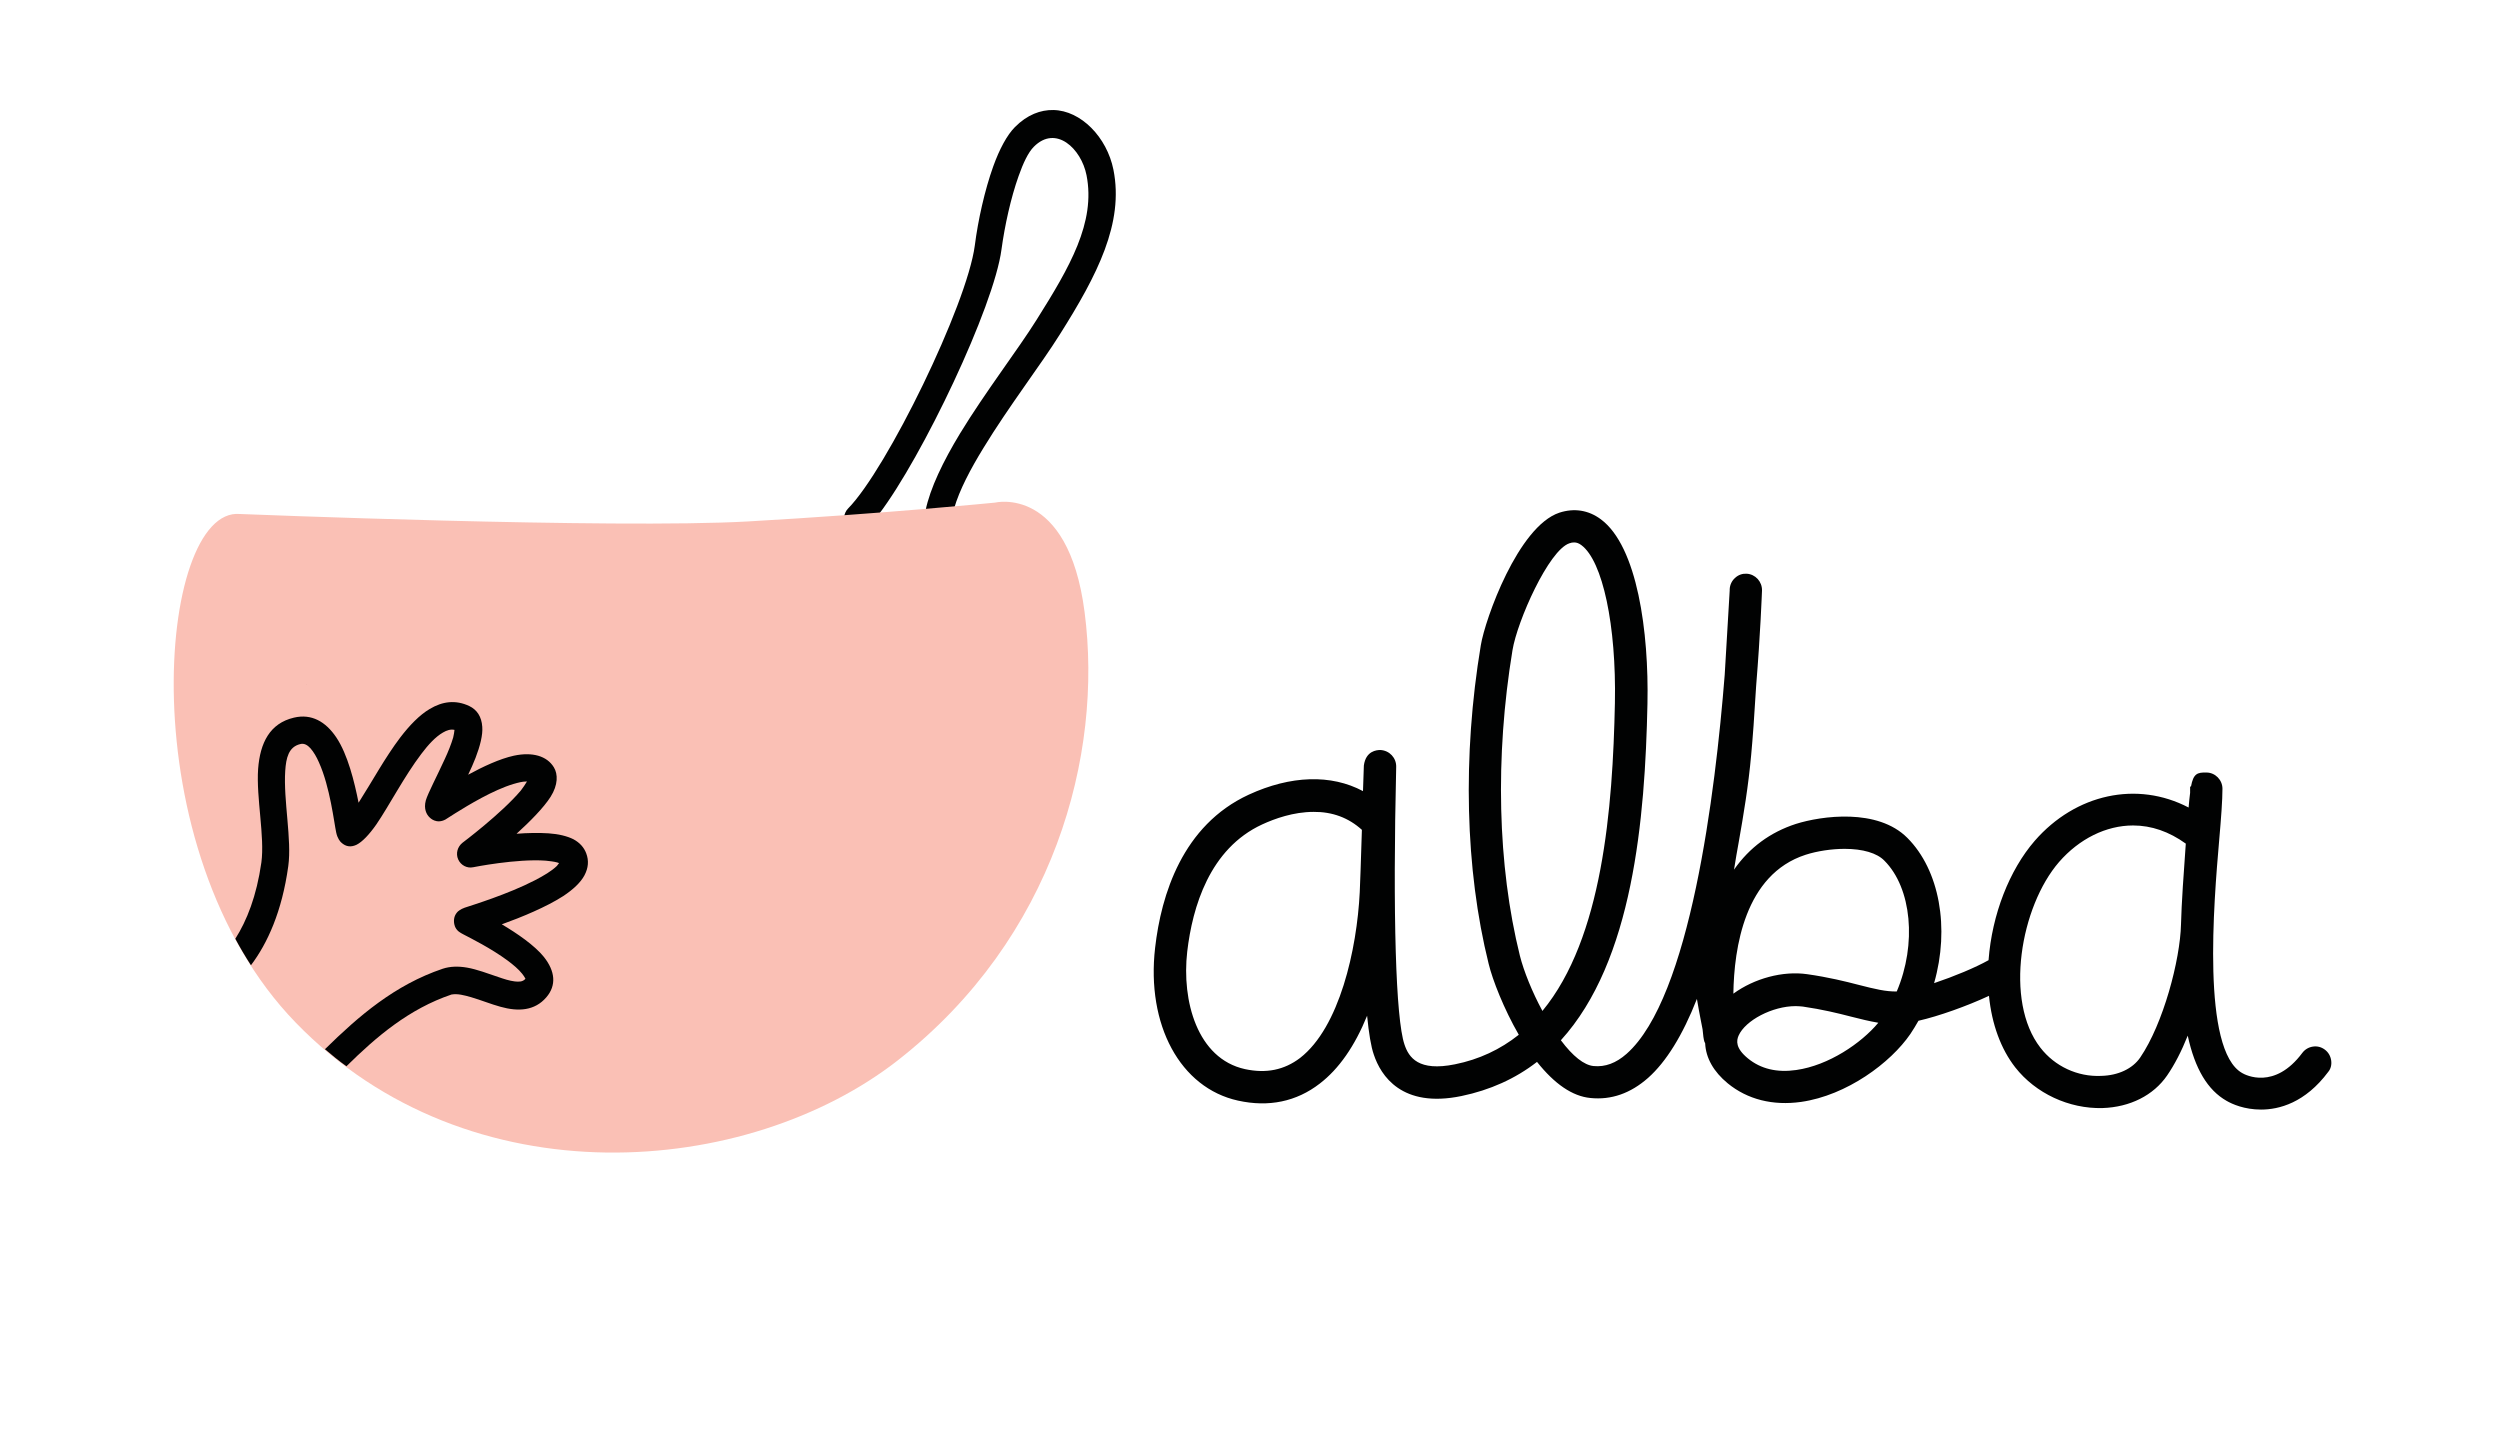 <?xml version="1.0" encoding="utf-8"?><svg width="107" height="62" viewBox="0 0 107 62" fill="none" xmlns="http://www.w3.org/2000/svg">
<path d="M42.863 10.681C43.002 9.661 43.262 8.472 43.596 7.536C43.791 6.984 44.005 6.525 44.247 6.282C45.194 5.327 46.28 6.366 46.503 7.498C46.903 9.521 45.779 11.44 44.367 13.686C43.578 14.95 42.166 16.785 41.089 18.554C40.374 19.734 39.807 20.895 39.612 21.859C40.049 21.821 40.458 21.784 40.838 21.756C41.061 20.979 41.535 20.08 42.092 19.172C43.169 17.403 44.572 15.577 45.361 14.313C46.968 11.767 48.11 9.549 47.655 7.264C47.376 5.87 46.262 4.728 45.082 4.709C44.544 4.699 43.968 4.905 43.439 5.439C43.104 5.776 42.779 6.375 42.51 7.124C42.148 8.135 41.86 9.418 41.721 10.513C41.386 13.05 37.959 20.08 36.297 21.765C36.204 21.859 36.148 21.99 36.13 22.111C36.641 22.074 37.142 22.037 37.616 22.009C39.482 19.556 42.538 13.134 42.863 10.681Z" fill="#010202"/>
<path d="M10.266 21.999C10.266 21.999 26.268 22.645 32.026 22.317C37.783 21.99 42.585 21.512 42.585 21.512C42.585 21.512 45.714 20.745 46.42 26.193C47.219 32.325 45.12 40.151 38.424 45.384C32.026 50.383 20.101 51.44 12.662 43.773C5.465 36.359 6.747 21.681 10.266 21.999Z" fill="#FAC0B5"/>
<path d="M13.1 29.31H13.109V29.301L13.1 29.31Z" fill="#010202"/>
<path d="M20.158 42.678C20.576 42.8 21.012 42.978 21.421 43.09C22.192 43.306 22.888 43.259 23.38 42.688C23.826 42.173 23.761 41.564 23.278 40.956C22.879 40.46 22.127 39.945 21.477 39.561C22.312 39.261 23.38 38.821 24.105 38.353C24.532 38.072 24.857 37.764 25.015 37.464C25.182 37.146 25.21 36.837 25.089 36.519C24.996 36.275 24.82 36.069 24.541 35.919C24.281 35.788 23.91 35.695 23.483 35.667C23.065 35.639 22.572 35.648 22.108 35.685C22.684 35.161 23.269 34.571 23.566 34.103C23.891 33.589 23.882 33.13 23.705 32.84C23.408 32.353 22.786 32.175 21.997 32.343C21.393 32.474 20.669 32.812 20.037 33.158C20.148 32.924 20.26 32.68 20.353 32.437C20.548 31.931 20.669 31.454 20.641 31.108C20.613 30.677 20.418 30.378 20.084 30.218C19.508 29.947 18.941 30.012 18.384 30.349C17.957 30.602 17.53 31.042 17.13 31.566C16.489 32.409 15.904 33.486 15.394 34.281L15.347 34.356C15.171 33.467 14.883 32.287 14.391 31.557C13.936 30.883 13.332 30.537 12.58 30.715C11.549 30.958 11.131 31.791 11.047 32.914C10.964 34.15 11.335 35.807 11.187 36.912C10.982 38.353 10.565 39.402 10.072 40.179C10.277 40.563 10.499 40.937 10.741 41.312C11.447 40.375 12.069 39.018 12.338 37.071C12.496 35.938 12.125 34.253 12.208 32.989C12.245 32.446 12.348 31.969 12.849 31.847C13.025 31.8 13.165 31.894 13.286 32.025C13.425 32.184 13.546 32.39 13.648 32.624C14.131 33.691 14.298 35.217 14.391 35.639C14.446 35.891 14.558 36.013 14.595 36.05C14.818 36.266 15.05 36.256 15.264 36.154C15.505 36.032 15.802 35.723 16.109 35.283C16.647 34.496 17.307 33.223 18.031 32.269C18.328 31.875 18.635 31.538 18.96 31.351C19.118 31.258 19.285 31.201 19.452 31.239C19.443 31.323 19.424 31.463 19.396 31.566C19.313 31.847 19.183 32.175 19.034 32.493C18.7 33.223 18.319 33.944 18.226 34.253C18.124 34.628 18.263 34.862 18.375 34.974C18.412 35.011 18.672 35.283 19.062 35.077C19.09 35.058 19.248 34.955 19.489 34.805C20.046 34.459 21.105 33.813 21.987 33.551C22.182 33.495 22.359 33.448 22.526 33.448H22.554C22.489 33.56 22.387 33.71 22.294 33.832C21.458 34.824 19.796 36.069 19.796 36.069C19.582 36.238 19.498 36.528 19.61 36.781C19.721 37.033 19.991 37.174 20.251 37.118C20.251 37.118 22.117 36.743 23.362 36.837C23.538 36.856 23.705 36.874 23.845 36.912C23.872 36.921 23.9 36.93 23.928 36.94C23.9 36.977 23.863 37.024 23.835 37.062C23.613 37.277 23.269 37.483 22.888 37.679C21.727 38.279 20.195 38.746 19.889 38.849C19.703 38.915 19.619 38.999 19.601 39.009C19.471 39.14 19.415 39.289 19.433 39.486C19.443 39.561 19.461 39.711 19.61 39.851C19.619 39.861 19.703 39.926 19.851 40.001C20.139 40.151 21.021 40.591 21.718 41.106C21.969 41.293 22.192 41.48 22.349 41.677C22.396 41.742 22.442 41.798 22.47 41.855C22.48 41.864 22.48 41.883 22.489 41.892C22.368 42.032 22.201 42.023 22.024 42.004C21.802 41.976 21.569 41.901 21.328 41.817C20.882 41.667 20.418 41.489 19.991 41.414C19.619 41.349 19.266 41.358 18.951 41.461C16.898 42.154 15.357 43.483 13.908 44.906C14.205 45.159 14.511 45.412 14.827 45.636C16.118 44.363 17.502 43.184 19.322 42.566C19.582 42.519 19.861 42.594 20.158 42.678Z" fill="#010202"/>
<path d="M58.289 35.517C58.243 36.968 58.215 37.839 58.197 38.185C58.076 40.638 57.333 43.97 55.643 45.281C54.965 45.796 54.194 45.955 53.284 45.758C51.241 45.309 50.572 42.837 50.813 40.731C51.036 38.821 51.77 36.322 54.027 35.283C54.556 35.039 55.364 34.749 56.218 34.749C57.026 34.74 57.723 35.002 58.289 35.517ZM69.118 30.087C69.025 34.599 68.588 40.151 66.016 43.268C65.579 42.463 65.217 41.564 65.05 40.9C64.094 37.043 63.982 32.4 64.734 27.831C64.939 26.577 66.285 23.553 67.168 23.254C67.242 23.226 67.307 23.216 67.372 23.216C67.483 23.216 67.576 23.254 67.678 23.328C68.598 24.003 69.183 26.783 69.118 30.087ZM81.181 42.435C80.717 42.444 80.253 42.332 79.556 42.154C78.98 42.004 78.265 41.826 77.346 41.695C76.306 41.546 75.089 41.873 74.188 42.529C74.216 40.581 74.671 37.427 77.281 36.584C77.773 36.425 78.395 36.331 78.953 36.331C79.723 36.331 80.336 36.509 80.652 36.837C81.822 38.007 82.045 40.404 81.181 42.435ZM74.411 44.326C74.699 43.671 75.86 43.062 76.854 43.062C76.956 43.062 77.058 43.072 77.16 43.081C77.996 43.203 78.646 43.362 79.222 43.511C79.621 43.614 80.011 43.708 80.392 43.774C79.658 44.654 78.265 45.599 76.882 45.796C76.055 45.917 75.359 45.749 74.811 45.3C74.272 44.859 74.318 44.541 74.411 44.326ZM87.329 44.841C85.778 42.847 86.475 38.803 88.128 36.893C88.992 35.901 90.143 35.33 91.295 35.33C92.084 35.33 92.836 35.592 93.552 36.107C93.468 37.239 93.366 38.728 93.347 39.561C93.31 41.096 92.586 43.82 91.601 45.262C91.276 45.739 90.663 46.03 89.93 46.048C88.917 46.095 87.942 45.636 87.329 44.841ZM99.774 45.384C99.746 45.197 99.653 45.037 99.504 44.925C99.356 44.813 99.179 44.766 98.994 44.794C98.808 44.822 98.65 44.916 98.538 45.065C97.35 46.657 96.105 46.011 95.966 45.927C94.22 44.944 94.749 38.644 94.982 35.947C95.065 35.002 95.121 34.244 95.121 33.757C95.121 33.383 94.814 33.064 94.434 33.064C94.044 33.055 93.876 33.111 93.774 33.663H93.737V33.766C93.737 33.822 93.737 33.879 93.737 33.935C93.719 34.094 93.691 34.3 93.672 34.562C91.471 33.411 88.843 33.972 87.088 35.985C86.001 37.239 85.258 39.14 85.11 41.096C84.543 41.414 83.642 41.789 82.779 42.079C83.457 39.72 83.011 37.239 81.636 35.863C80.364 34.581 77.959 34.918 76.863 35.264C75.767 35.62 74.876 36.275 74.216 37.221C74.281 36.818 74.346 36.425 74.421 36.022C74.625 34.862 74.829 33.654 74.95 32.315C75.015 31.623 75.089 30.621 75.163 29.357C75.349 27.073 75.405 25.453 75.414 25.276C75.424 24.892 75.126 24.573 74.755 24.555C74.579 24.545 74.402 24.602 74.263 24.733C74.123 24.854 74.04 25.032 74.031 25.219V25.276C73.956 26.511 73.882 27.803 73.817 28.889C73.418 33.916 72.34 42.697 69.619 45.103C69.164 45.505 68.7 45.674 68.208 45.627C67.799 45.59 67.316 45.206 66.805 44.523C69.889 41.134 70.409 35.058 70.511 30.125C70.576 27.064 70.084 23.385 68.514 22.224C67.985 21.831 67.372 21.737 66.74 21.943C64.976 22.533 63.564 26.493 63.379 27.616C62.589 32.362 62.71 37.211 63.713 41.246C63.88 41.939 64.363 43.175 65.004 44.288C64.214 44.916 63.304 45.346 62.273 45.552C60.713 45.87 60.295 45.262 60.11 44.7C59.738 43.596 59.608 39.158 59.757 32.821C59.766 32.437 59.469 32.119 59.079 32.1C58.921 32.1 58.456 32.138 58.373 32.765L58.336 33.86C56.971 33.13 55.243 33.186 53.451 34.01C50.609 35.32 49.699 38.297 49.439 40.563C49.058 43.867 50.516 46.563 52.987 47.106C54.296 47.396 55.485 47.153 56.488 46.376C57.305 45.749 57.983 44.775 58.512 43.474C58.587 44.232 58.679 44.794 58.8 45.14C59.097 46.03 59.989 47.443 62.552 46.91C63.769 46.657 64.855 46.17 65.784 45.449C66.536 46.395 67.298 46.919 68.068 46.994C68.96 47.087 69.787 46.797 70.539 46.133C71.309 45.449 72.015 44.316 72.628 42.753C72.684 43.109 72.749 43.418 72.795 43.671C72.823 43.811 72.851 43.942 72.87 44.054C72.898 44.326 72.916 44.485 72.925 44.494C72.935 44.551 72.953 44.607 72.981 44.654C73.009 45.281 73.343 45.87 73.947 46.367C74.792 47.059 75.879 47.331 77.086 47.162C79.045 46.882 80.921 45.487 81.766 44.251C81.887 44.064 82.008 43.877 82.11 43.689C82.974 43.493 84.181 43.062 85.128 42.622C85.249 43.839 85.639 44.897 86.252 45.683C87.125 46.797 88.555 47.462 89.985 47.425C91.165 47.387 92.168 46.882 92.753 46.03C93.069 45.571 93.366 45 93.635 44.326C93.942 45.749 94.49 46.657 95.297 47.116C95.539 47.256 96.059 47.49 96.774 47.49C97.535 47.49 98.659 47.209 99.653 45.87C99.755 45.749 99.802 45.571 99.774 45.384Z" fill="#010202"/>
</svg>

